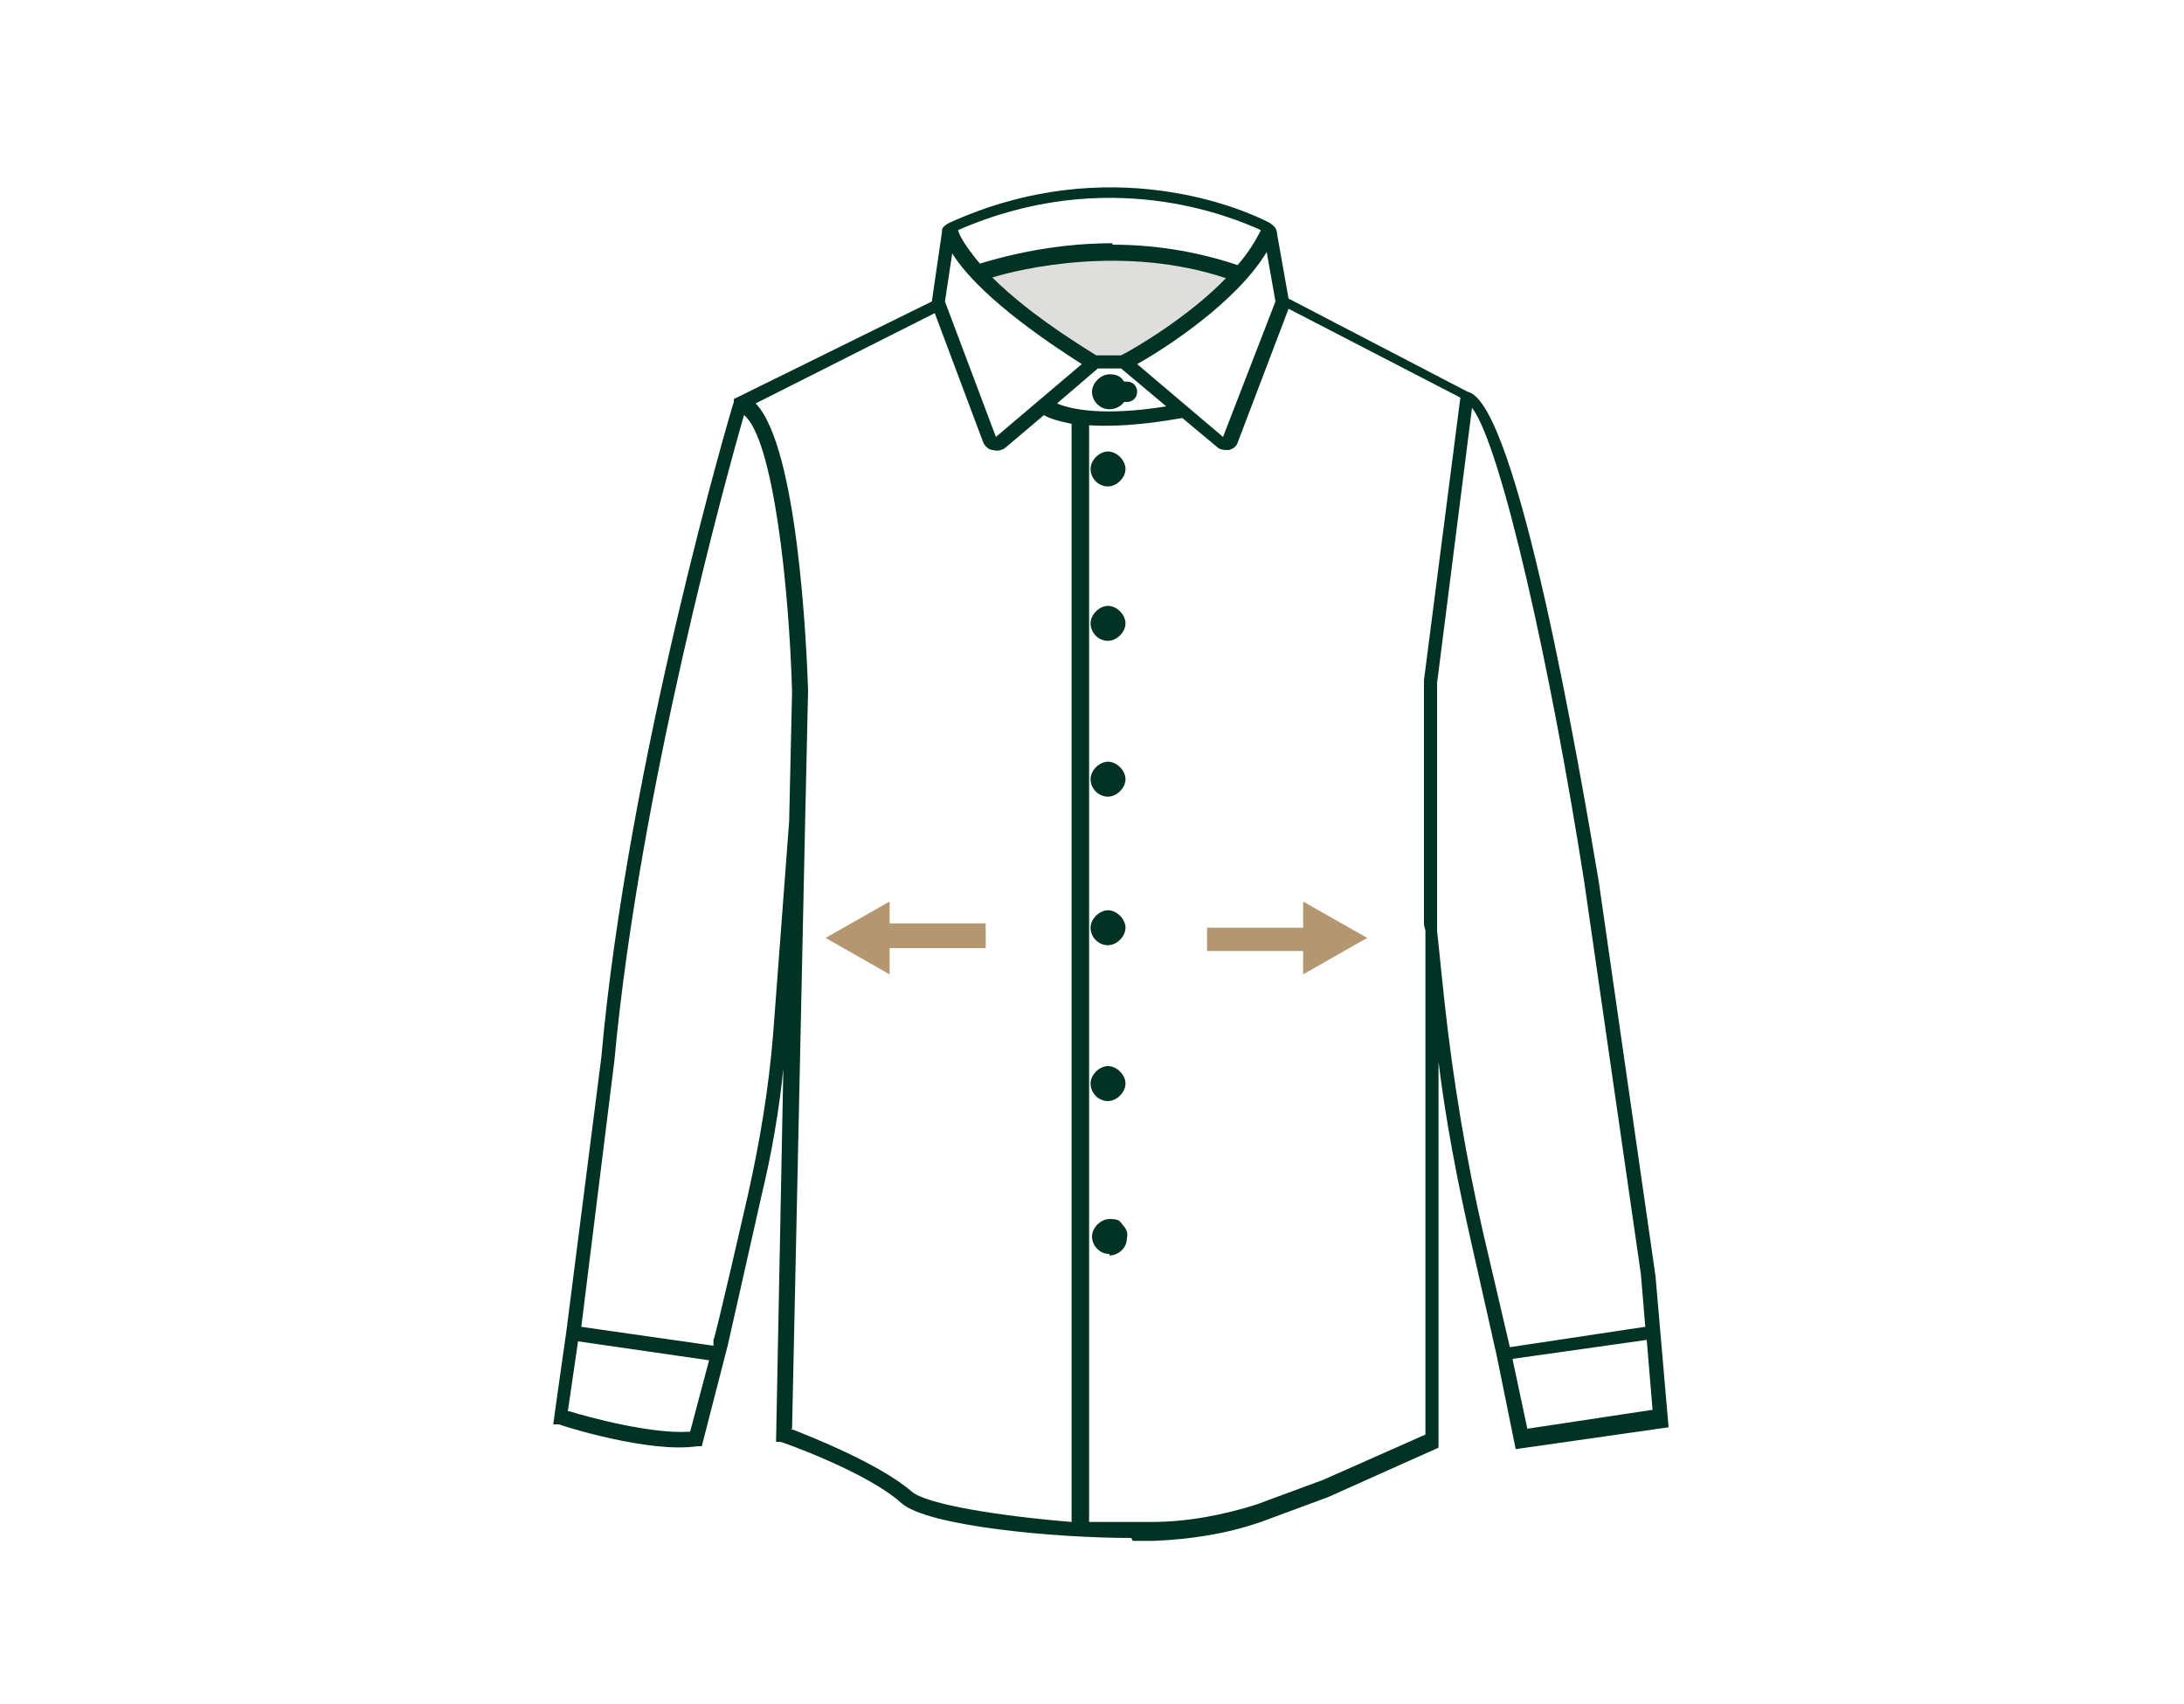 <svg xmlns="http://www.w3.org/2000/svg" viewBox="0 0 150 117"><path d="M77.3 24.9h-2.1c-4.2-2.6-6.6-4.7-8-6.2 2-.6 10.4-2.7 18 .1-3 3.4-8 6-8 6Z" style="fill:#dededd"/><path d="M77.7 105.6c-5.2 0-14-.8-15.8-2.4-2.3-2.1-8.2-4.2-8.3-4.2h-.3c0-.1.5-25.6.5-25.6-.3 2.9-.8 5.8-1.5 8.7L50 92.3l-1.8 7h-.3c-3.3.5-9.3-1.4-9.5-1.5H38c0-.1.9-6.4.9-6.4l2.4-18.8c1.8-20.3 9-44.8 9.1-45v-.2L64 20.7l.7-4.8v-.1c0-.2.3-.4.5-.5 11-5 20.3-.9 22 0 .3.2.5.4.5.7l.8 4.5 12.3 6.4c3.4.7 7.7 25.9 9 33.6l3.9 27.1.9 10.4-10.5 1.5-1.3-6.4-1.8-8c-.9-4-1.7-8.1-2.2-12.2v26.5l-7.6 3.4-4.6 1.7c-2.3.8-4.8 1.2-7.4 1.3h-1.4Zm-3-1.1h4.4c2.5 0 5-.5 7.2-1.2l4.6-1.7 7-3.1V63.9l-.1-.4V46.7l2.5-19.4-11.8-6.1-3.5 9.2c-.1.3-.3.4-.6.5-.3 0-.6 0-.8-.2l-2.4-2c-2.8.5-4.9.6-6.4.5v75.3Zm-20.4-6.4c1.3.5 6.1 2.4 8.3 4.3 1 .9 6.1 1.7 11 2.1V29.1c-1-.2-1.6-.4-1.9-.6l-2.6 2.2c-.2.2-.6.3-.9.2-.3 0-.6-.3-.7-.6l-3.3-8.8-12.3 6.2c2.9 3 3.5 16.7 3.6 19.7l-.2 8.9-.9 41.8Zm-15.2-1.2c1.3.4 5.7 1.6 8.3 1.4l1.3-4.9-9-1.3-.7 4.8Zm64.8-3.5 1 4.7 8.6-1.3-.4-4.8-9.2 1.3Zm-5.2-29.5.5 4.8c.6 5.5 1.5 10.9 2.7 16.1l1.8 7.7 9.3-1.4-.3-3.6-3.9-27c-2.3-14.7-5.7-29.9-7.7-32.5l-2.4 18.9zM39.9 91.1l9.1 1.3V92c.1 0 2.4-10.1 2.4-10.1.8-3.6 1.4-7.2 1.7-10.9l1.1-14.6.2-8.9c-.2-7.2-1.3-17.4-3.3-19-1.1 3.8-7.2 25.8-8.9 44.3l-2.3 18.5ZM65.4 17.4l-.5 3.3 3.5 9.3 5.9-5c-5.5-3.5-7.9-6-8.9-7.6M78.1 25l5.9 5 3.6-9.3-.6-3.4c-2.1 3.5-7.1 6.7-8.9 7.7m-5.5 2.7c.9.4 3.2.9 7.5.2L77 25.3h-1.6zM68.1 19c1.4 1.4 3.6 3.2 7.2 5.4H77c.8-.4 4.6-2.6 7.2-5.3-6.9-2.3-14-.7-16.2 0Zm8.3-2.2c2.7 0 5.6.4 8.6 1.4.7-.8 1.2-1.6 1.6-2.4-2-.9-10.5-4.5-20.8 0 .1.4.5 1.1 1.5 2.3 1-.3 4.6-1.4 9.1-1.4Zm-.2 69.3c-.7 0-1.2-.6-1.2-1.2s.6-1.2 1.2-1.2.7.1.9.4c.2.2.4.5.3.9 0 .7-.6 1.2-1.2 1.2Zm-.1-10.5c-.7 0-1.2-.6-1.2-1.2s.6-1.2 1.2-1.2 1.2.6 1.2 1.2-.6 1.2-1.2 1.2m0-10.7c-.7 0-1.2-.6-1.2-1.2s.6-1.2 1.2-1.2 1.2.6 1.2 1.2-.6 1.2-1.2 1.2m0-10.2c-.7 0-1.2-.6-1.2-1.2s.6-1.2 1.2-1.2 1.2.6 1.2 1.2-.6 1.2-1.2 1.2m0-10.7c-.7 0-1.2-.6-1.2-1.2s.6-1.2 1.2-1.2 1.2.6 1.2 1.2-.6 1.2-1.2 1.2m0-10.6c-.7 0-1.2-.6-1.2-1.2s.6-1.2 1.2-1.2 1.2.6 1.2 1.2-.6 1.2-1.2 1.2m.1-5.3c-.7 0-1.2-.6-1.2-1.2s.6-1.2 1.2-1.2.8.2 1 .5h.2c.4 0 .7.3.7.7 0 .4-.3.7-.7.7h-.2c-.2.3-.6.5-1 .5" style="fill:#013224"/><path d="m89.5 61.9 4.4 2.5-4.4 2.5v-5.1Zm0 1.8h-6.6v1.6h6.6zm-28.4-1.8-4.4 2.5 4.4 2.5v-5.1Zm0 3.2h6.6v-1.7h-6.6z" style="fill:#b49770"/></svg>